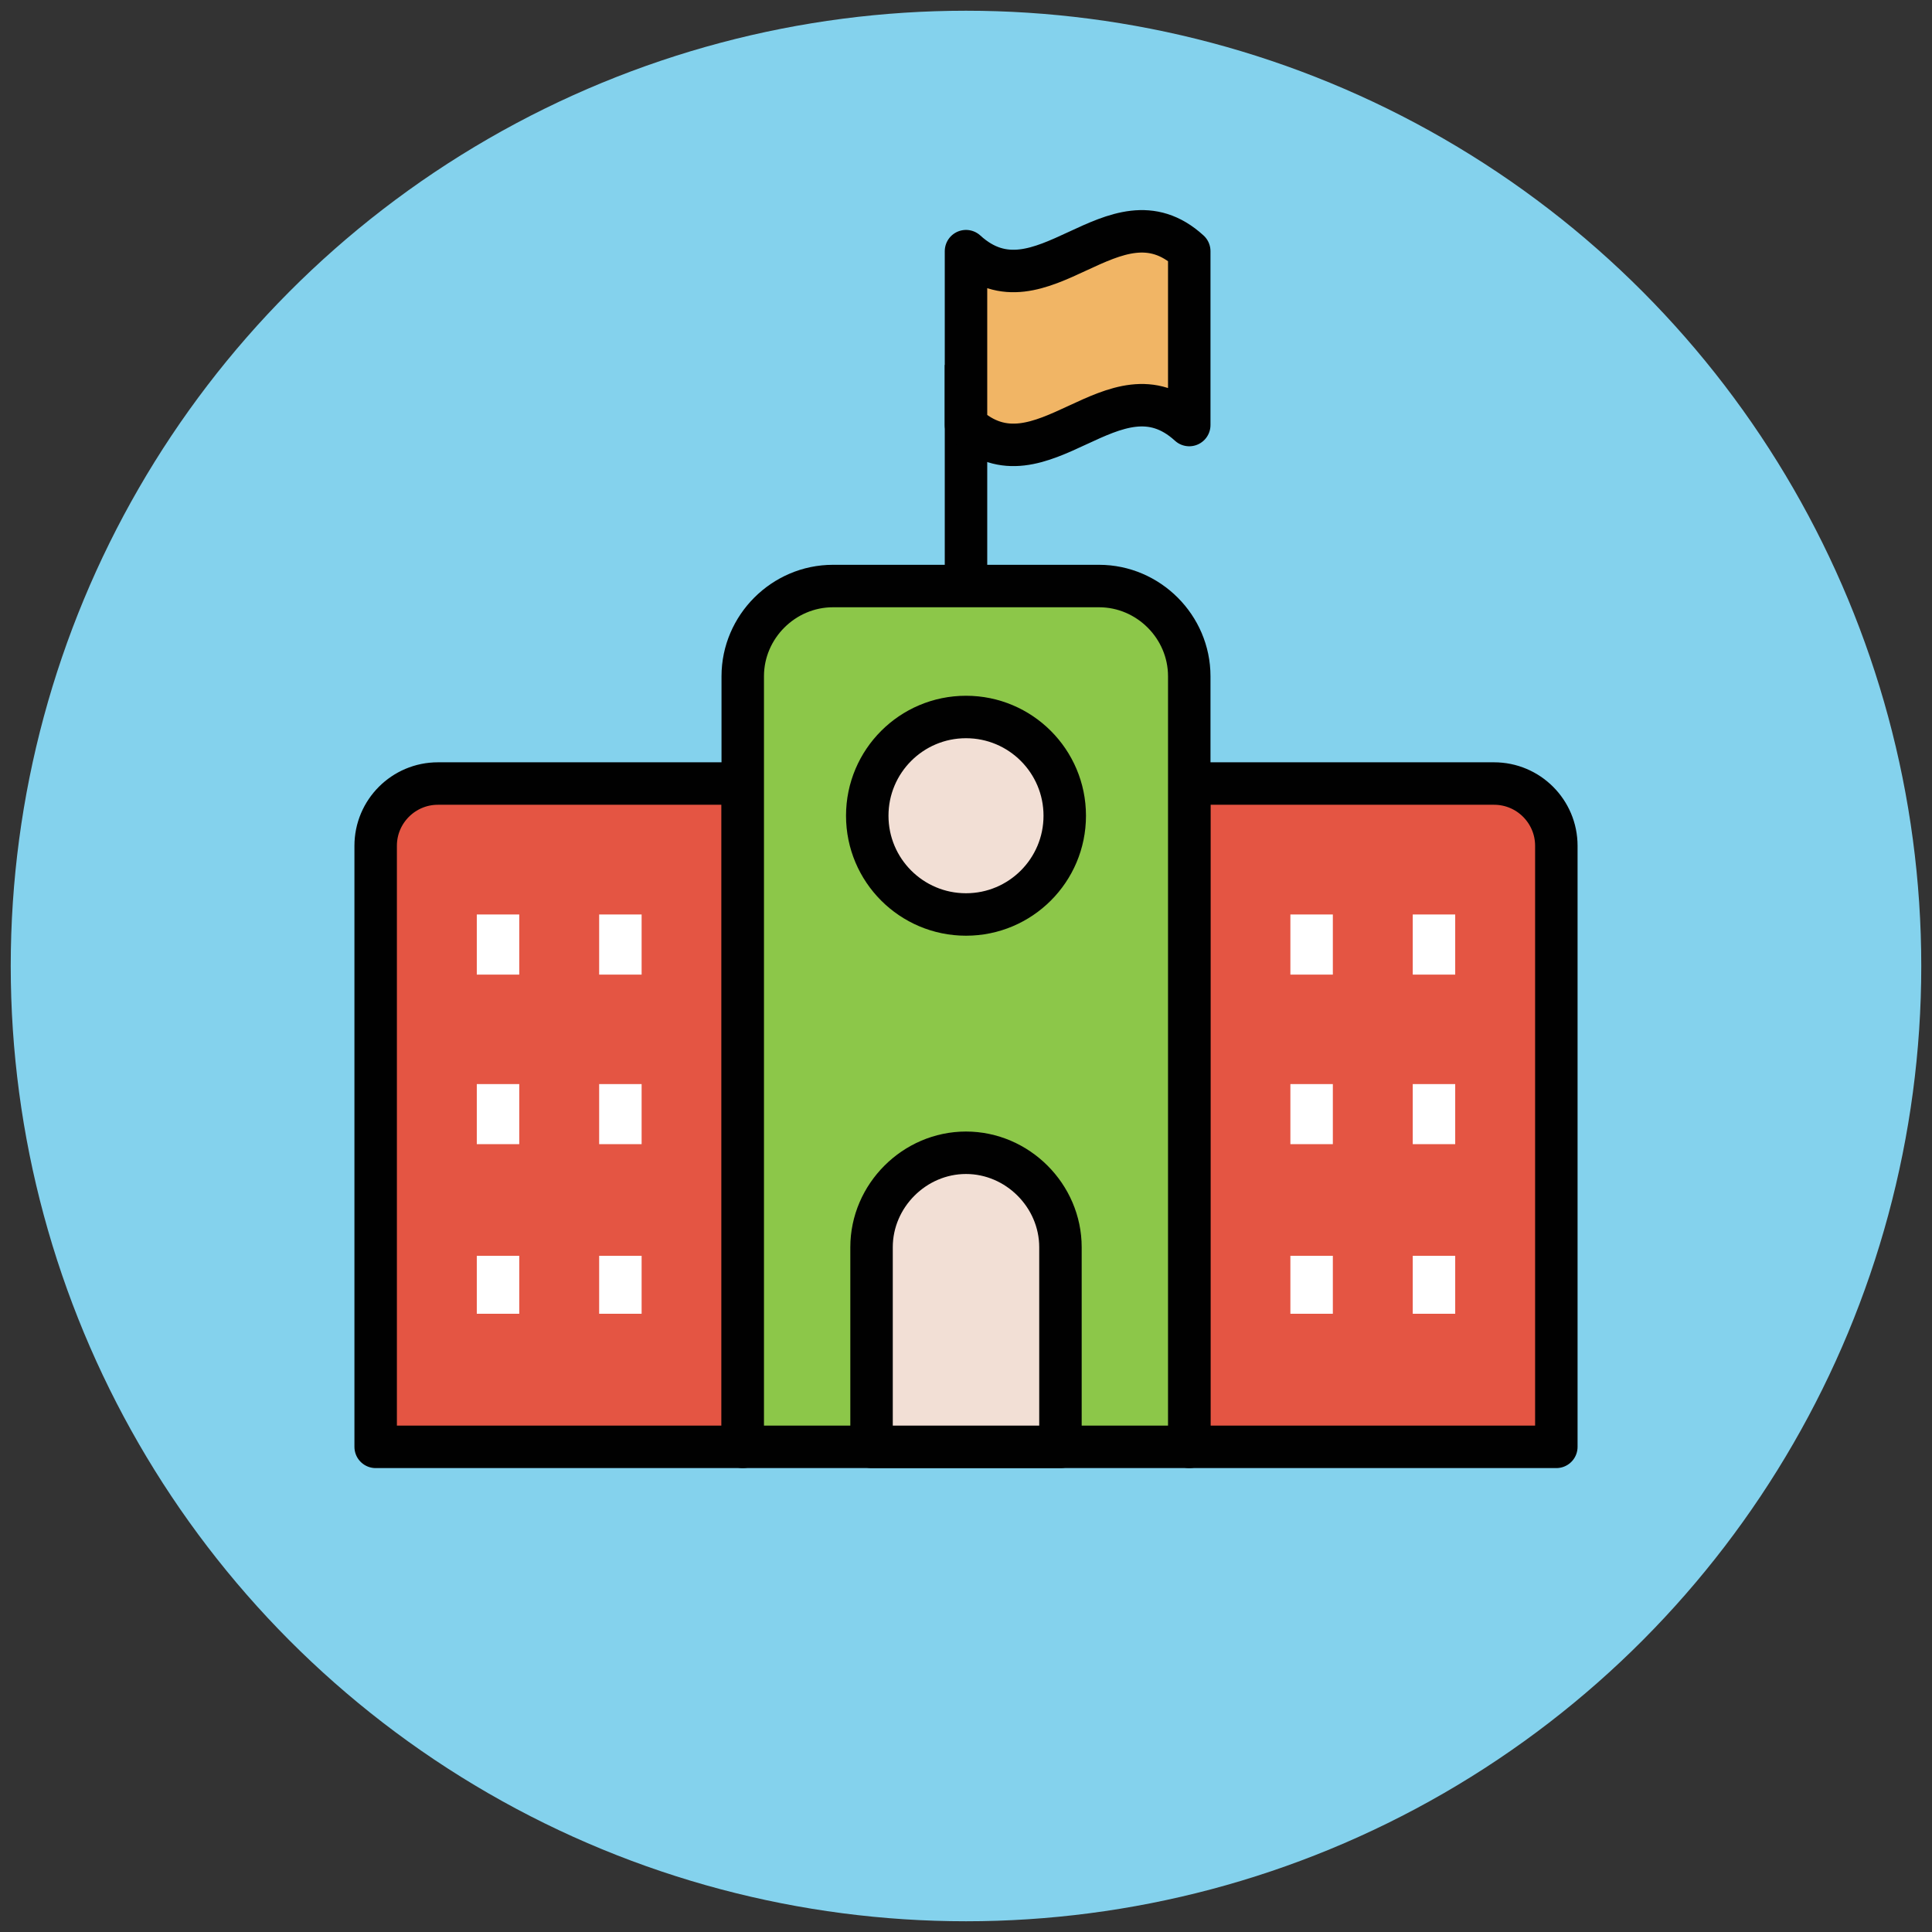<?xml version="1.0" encoding="utf-8"?>
<!-- Generator: Adobe Illustrator 18.0.0, SVG Export Plug-In . SVG Version: 6.00 Build 0)  -->
<!DOCTYPE svg PUBLIC "-//W3C//DTD SVG 1.1//EN" "http://www.w3.org/Graphics/SVG/1.1/DTD/svg11.dtd">
<svg version="1.1" id="Layer_1" xmlns="http://www.w3.org/2000/svg" xmlns:xlink="http://www.w3.org/1999/xlink" x="0px" y="0px"
	 viewBox="0 0 90 90" enable-background="new 0 0 90 90" xml:space="preserve">
<rect x="0" y="0" width="90" height="90" fill="#333333" stroke="none"/>
<g>
	<circle fill="#84D2ED" cx="45" cy="45" r="44.5"/>
	<path fill="#E45543" stroke="#010101" stroke-width="1.978" stroke-linejoin="round" stroke-miterlimit="10" d="M20.4,36.5
		c-1.6,0-2.9,1.3-2.9,2.9v28h17.1V36.5H20.4z"/>
	<path fill="#E45543" stroke="#010101" stroke-width="1.978" stroke-linejoin="round" stroke-miterlimit="10" d="M69.6,36.5H55.4
		v30.9h17.1v-28C72.5,37.8,71.2,36.5,69.6,36.5z"/>
	<path fill="#8CC749" stroke="#010101" stroke-width="1.978" stroke-linejoin="round" stroke-miterlimit="10" d="M51.2,27.3H38.8
		c-2.3,0-4.2,1.9-4.2,4.2v5v30.9h20.8V36.5v-5C55.4,29.2,53.5,27.3,51.2,27.3z"/>
	
		<circle fill="#F2DFD5" stroke="#010101" stroke-width="1.978" stroke-linejoin="round" stroke-miterlimit="10" cx="45" cy="38" r="4.6"/>
	<path fill="#F2DFD5" stroke="#010101" stroke-width="1.978" stroke-linejoin="round" stroke-miterlimit="10" d="M49.4,67.4h-8.8
		v-9.3c0-2.4,2-4.4,4.4-4.4l0,0c2.4,0,4.4,2,4.4,4.4V67.4z"/>
	<g>
		<g>
			
				<line fill="#89ADDB" stroke="#FFFFFF" stroke-width="1.978" stroke-linejoin="round" stroke-miterlimit="10" x1="61.1" y1="42.6" x2="61.1" y2="45.4"/>
			
				<line fill="#89ADDB" stroke="#FFFFFF" stroke-width="1.978" stroke-linejoin="round" stroke-miterlimit="10" x1="66.8" y1="42.6" x2="66.8" y2="45.4"/>
		</g>
		<g>
			
				<line fill="#89ADDB" stroke="#FFFFFF" stroke-width="1.978" stroke-linejoin="round" stroke-miterlimit="10" x1="61.1" y1="50.5" x2="61.1" y2="53.3"/>
			
				<line fill="#89ADDB" stroke="#FFFFFF" stroke-width="1.978" stroke-linejoin="round" stroke-miterlimit="10" x1="66.8" y1="50.5" x2="66.8" y2="53.3"/>
		</g>
		<g>
			
				<line fill="#89ADDB" stroke="#FFFFFF" stroke-width="1.978" stroke-linejoin="round" stroke-miterlimit="10" x1="61.1" y1="58.5" x2="61.1" y2="61.2"/>
			
				<line fill="#89ADDB" stroke="#FFFFFF" stroke-width="1.978" stroke-linejoin="round" stroke-miterlimit="10" x1="66.8" y1="58.5" x2="66.8" y2="61.2"/>
		</g>
	</g>
	<g>
		<g>
			
				<line fill="#89ADDB" stroke="#FFFFFF" stroke-width="1.978" stroke-linejoin="round" stroke-miterlimit="10" x1="23.2" y1="42.6" x2="23.2" y2="45.4"/>
			
				<line fill="#89ADDB" stroke="#FFFFFF" stroke-width="1.978" stroke-linejoin="round" stroke-miterlimit="10" x1="28.9" y1="42.6" x2="28.9" y2="45.4"/>
		</g>
		<g>
			
				<line fill="#89ADDB" stroke="#FFFFFF" stroke-width="1.978" stroke-linejoin="round" stroke-miterlimit="10" x1="23.2" y1="50.5" x2="23.2" y2="53.3"/>
			
				<line fill="#89ADDB" stroke="#FFFFFF" stroke-width="1.978" stroke-linejoin="round" stroke-miterlimit="10" x1="28.9" y1="50.5" x2="28.9" y2="53.3"/>
		</g>
		<g>
			
				<line fill="#89ADDB" stroke="#FFFFFF" stroke-width="1.978" stroke-linejoin="round" stroke-miterlimit="10" x1="23.2" y1="58.5" x2="23.2" y2="61.2"/>
			
				<line fill="#89ADDB" stroke="#FFFFFF" stroke-width="1.978" stroke-linejoin="round" stroke-miterlimit="10" x1="28.9" y1="58.5" x2="28.9" y2="61.2"/>
		</g>
	</g>
	
		<line fill="#89ADDB" stroke="#010101" stroke-width="1.978" stroke-linejoin="round" stroke-miterlimit="10" x1="45" y1="27.3" x2="45" y2="17"/>
	<g>
		<path fill="#F1B565" d="M55.4,19.8c-3.5-3.2-6.9,3.2-10.4,0c0-2.7,0-5.4,0-8.1c3.5,3.2,6.9-3.2,10.4,0
			C55.4,14.4,55.4,17.1,55.4,19.8z"/>
		<path fill="#F1B565" stroke="#010101" stroke-width="1.978" stroke-linejoin="round" stroke-miterlimit="10" d="M55.4,19.8
			c-3.5-3.2-6.9,3.2-10.4,0c0-2.7,0-5.4,0-8.1c3.5,3.2,6.9-3.2,10.4,0C55.4,14.4,55.4,17.1,55.4,19.8z"/>
	</g>
</g>
</svg>
